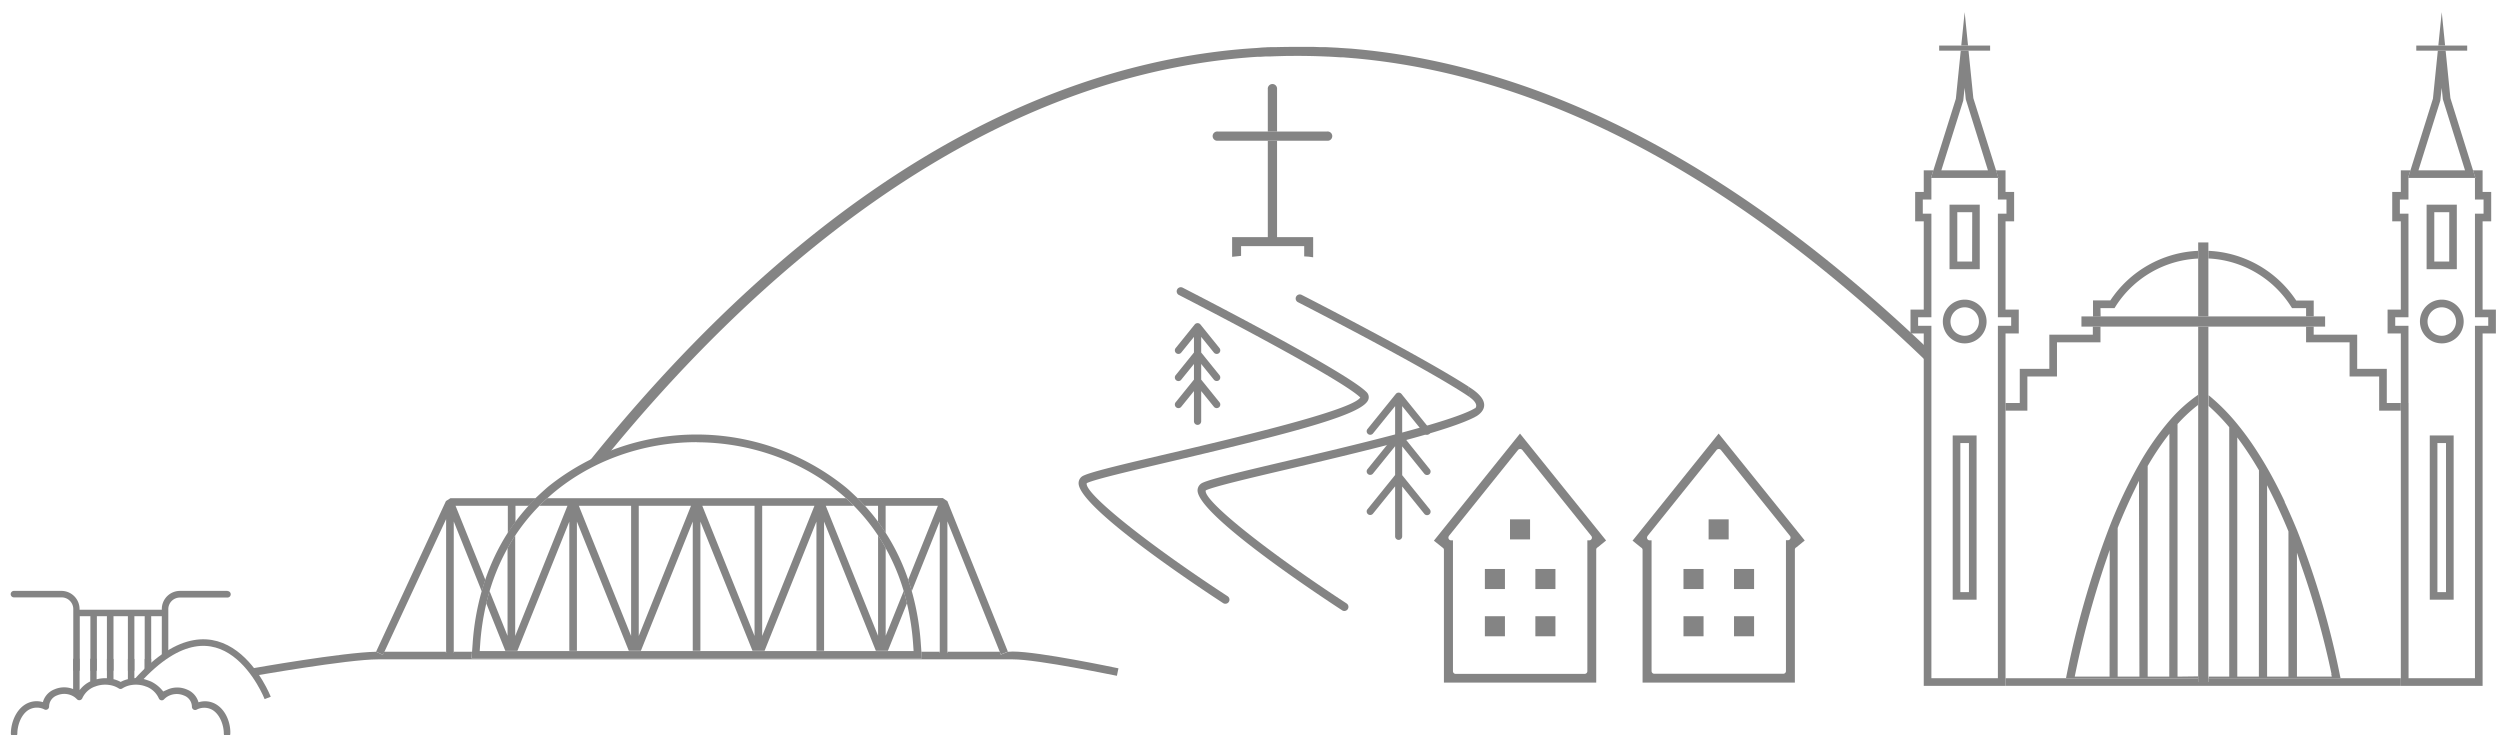 <svg id="Capa_1" data-name="Capa 1" xmlns="http://www.w3.org/2000/svg" viewBox="0 0 607.98 178.79"><defs><style>.cls-1,.cls-2{fill:#848484;}.cls-2,.cls-4{stroke:#848484;stroke-miterlimit:10;}.cls-2{stroke-width:0.5px;}.cls-3,.cls-4{fill:none;}.cls-4{stroke-width:1.6px;}</style></defs><title>Home</title><rect class="cls-1" x="308.32" y="34.23" width="2.25" height="23.69"/><path class="cls-1" d="M310.57,21.67a1.13,1.13,0,1,0-2.25,0V32h2.25Z"/><path class="cls-1" d="M322.76,34.23a1.13,1.13,0,1,0,0-2.25H296.14a1.13,1.13,0,1,0,0,2.25h26.62Z"/><path class="cls-2" d="M301.57,62V59.61h15.85V62.1c.56,0,1.12.12,1.68.19V57.92H299.89v4.26Z"/><path class="cls-1" d="M469.05,85q-69-65.89-137.73-72.92l-2.64-.25L326,11.66l-.8-.06-2.62-.13-1,0c-.88,0-1.76-.07-2.64-.08l-.72,0c-2.74,0-5.47,0-8.21.08l-.74,0c-.54,0-1.08,0-1.61.06-.74,0-1.47.11-2.2.15-1.42.09-2.84.19-4.26.32-29.63,2.71-59.06,13.9-87.57,33.33-24.28,16.54-48,39.07-70.39,66.95a4.9,4.9,0,0,1,2.6-.69,5.87,5.87,0,0,1,1.06.1C181.35,69.32,235.67,19.42,303.21,14c.83-.07,1.65-.13,2.48-.18l.73,0,1.41-.09,1.12,0,1.24-.05,2.53-.07h.6q4.8-.07,9.6.16h.16c1,.05,2,.12,3,.18l.6,0,3,.25c46.07,4.21,92.53,29,139,73.86A4.89,4.89,0,0,1,469.05,85Z"/><path class="cls-3" d="M228.42,110.53c-12.66,0-26.13,4.38-36.3,13.59h72.6C254.55,114.91,241.08,110.53,228.42,110.53Z"/><rect class="cls-3" x="592.76" y="107.75" width="2.09" height="36.23"/><rect class="cls-3" x="591.99" y="51.63" width="3.64" height="11.98"/><path class="cls-3" d="M593.82,81.65a3.46,3.46,0,1,0-3.46-3.46A3.46,3.46,0,0,0,593.82,81.65Z"/><path class="cls-3" d="M504.69,163.9l-.13.65H513V133.73l-1.06,3.1A228.26,228.26,0,0,0,504.69,163.9Z"/><path class="cls-3" d="M515.08,128.4l0,36.15h5.25V116.92l-1,2.07C517.83,121.89,516.42,125.05,515.08,128.4Z"/><path class="cls-3" d="M556.56,129.22c-1.33-3.23-2.74-6.34-4.19-9.22l-1-2v46.59h5.25V129.38Z"/><path class="cls-3" d="M545.07,107.75l-1-1.37v58.17h5.25V114.37l-.08-.13C547.91,111.93,546.5,109.74,545.07,107.75Z"/><path class="cls-3" d="M585.72,48.53h-2.09V52h2.09V77.15H582.5v2.09h3.22V98h0v66.93h16.12V79.24h3.23V77.15h-3.23V52H604V48.53h-2.09V43.27H585.72Zm11,97.31H590.9V105.9h5.81Zm-6.58-96.07h7.35v15.7h-7.35Zm3.69,23.11a5.32,5.32,0,1,1-5.31,5.31A5.31,5.31,0,0,1,593.82,72.88Z"/><polygon class="cls-3" points="594.08 24.14 593.8 21.37 593.47 24.46 588.14 41.42 599.47 41.42 594.08 24.14"/><path class="cls-3" d="M542.08,164.55V103.89l-.13-.15a49.77,49.77,0,0,0-4.22-4.42l-.67-.62v65.85Z"/><path class="cls-3" d="M513.1,127.93a119.38,119.38,0,0,1,7.12-15l.2-.36a66.11,66.11,0,0,1,7-10l.39-.45A36.74,36.74,0,0,1,534.58,96V79.43H510.82v3.82H500.24v8.31H493v8.31h-5.31v65.07h14.71A222.24,222.24,0,0,1,513,128.21Z"/><path class="cls-3" d="M529.7,103l-.14.15v61.43h5V98.45l-.65.51A38.22,38.22,0,0,0,529.7,103Z"/><path class="cls-3" d="M522.38,113.19l-.08.13v51.23h5.25V105.48l-1,1.31A70.26,70.26,0,0,0,522.38,113.19Z"/><path class="cls-3" d="M477.8,81.65a3.46,3.46,0,1,0-3.46-3.46A3.47,3.47,0,0,0,477.8,81.65Z"/><rect class="cls-3" x="476.74" y="107.75" width="2.09" height="36.23"/><path class="cls-3" d="M514.5,74.51l-.27.43h-3.41v2h23.76V62.88A25.16,25.16,0,0,0,514.5,74.51Z"/><path class="cls-3" d="M557.41,74.94l-.28-.43a25.16,25.16,0,0,0-20.07-11.63V77h23.76v-2Z"/><rect class="cls-3" x="475.97" y="51.63" width="3.64" height="11.98"/><path class="cls-3" d="M558.61,164.55h8.47l-.13-.65a209.6,209.6,0,0,0-7.29-26.47l-1-3Z"/><path class="cls-3" d="M578.59,91.56H571.4V83.25H560.82V79.43H537.06V96.09a49.45,49.45,0,0,1,6.79,6.79l.36.44a69.07,69.07,0,0,1,4.13,5.64l.12.18c.95,1.44,1.88,2.94,2.75,4.46l.21.36c1.41,2.48,2.81,5.17,4.15,8l0,.12c1,2.18,2,4.42,2.92,6.65l.11.29a206.39,206.39,0,0,1,10.55,35.91h14.66V99.87h-5.27Z"/><polygon class="cls-3" points="478.06 24.14 477.78 21.37 477.45 24.46 472.12 41.42 483.45 41.42 478.06 24.14"/><path class="cls-3" d="M469.7,48.53h-2.09V52h2.09V77.15h-3.23v2.09h3.23v85.7h16.17V79.24h3.23V77.15h-3.23V52H488V48.53h-2.09V43.27H469.7Zm11,97.31h-5.81V105.9h5.81Zm-6.58-96.07h7.35v15.7h-7.35Zm3.69,23.11a5.32,5.32,0,1,1-5.32,5.31A5.31,5.31,0,0,1,477.8,72.88Z"/><path class="cls-1" d="M558.54,128.74c-.92-2.23-1.9-4.47-2.92-6.65l0-.12c-1.34-2.84-2.74-5.53-4.15-8l-.21-.36c-.87-1.52-1.8-3-2.75-4.46l-.12-.18a69.07,69.07,0,0,0-4.13-5.64l-.36-.44a49.45,49.45,0,0,0-6.79-6.79V98.7l.67.62a49.77,49.77,0,0,1,4.22,4.42l.13.15v60.66h-5v.39H569.2A206.39,206.39,0,0,0,558.65,129Zm-9.2,35.81h-5.25V106.38l1,1.37c1.43,2,2.84,4.18,4.19,6.49l.08.13Zm2,0V118l1,2c1.45,2.88,2.86,6,4.19,9.22l0,.16v35.17Zm15.6-.65.13.65h-8.47V134.41l1,3A209.6,209.6,0,0,1,567,163.9Z"/><path class="cls-1" d="M529.56,164.55V103.12l.14-.15a38.22,38.22,0,0,1,4.23-4l.65-.51V96a36.74,36.74,0,0,0-6.77,6.06l-.39.45a66.11,66.11,0,0,0-7,10l-.2.36a119.38,119.38,0,0,0-7.12,15l-.11.28a222.24,222.24,0,0,0-10.55,36.73h32.14v-.39Zm-16.53,0h-8.47l.13-.65A228.26,228.26,0,0,1,512,136.83l1.06-3.1Zm7.26,0H515l0-36.15c1.34-3.35,2.75-6.51,4.18-9.41l1-2.07Zm7.26,0H522.3V113.32l.08-.13a70.26,70.26,0,0,1,4.2-6.4l1-1.31Z"/><rect class="cls-1" x="585.72" y="98.01" width="0.04" height="66.92"/><path class="cls-1" d="M557.13,74.51l.28.43h3.41v2h1.86V73.08h-4.26A27,27,0,0,0,537.06,61v1.86A25.16,25.16,0,0,1,557.13,74.51Z"/><polygon class="cls-1" points="560.82 83.25 571.4 83.25 571.4 91.56 578.59 91.56 578.59 99.87 583.86 99.87 583.86 98.01 580.45 98.01 580.45 89.7 573.25 89.7 573.25 81.39 562.67 81.39 562.67 79.43 560.82 79.43 560.82 83.25"/><polygon class="cls-1" points="493.04 99.87 493.04 91.56 500.24 91.56 500.24 83.25 510.82 83.25 510.82 79.43 508.96 79.43 508.96 81.39 498.38 81.39 498.38 89.7 491.19 89.7 491.19 98.01 487.73 98.01 487.73 99.87 493.04 99.87"/><polygon class="cls-1" points="569.2 164.94 537.06 164.94 537.06 165.86 534.58 165.86 534.58 164.94 502.44 164.94 487.73 164.94 487.73 166.79 583.86 166.79 583.86 164.94 569.2 164.94"/><path class="cls-1" d="M510.82,74.94h3.41l.27-.43a25.16,25.16,0,0,1,20.08-11.63V61a27,27,0,0,0-21.36,12.06H509V77h1.86Z"/><polygon class="cls-1" points="537.06 98.69 537.06 96.09 537.06 79.43 534.58 79.43 534.58 96.01 534.58 98.45 534.58 164.55 534.58 164.94 534.58 165.86 537.06 165.86 537.06 164.94 537.06 164.55 537.06 98.69"/><polygon class="cls-1" points="534.58 76.95 537.06 76.95 537.06 62.88 537.06 61.02 537.06 58.96 534.58 58.96 534.58 61.02 534.58 62.88 534.58 76.95"/><polygon class="cls-1" points="534.58 79.43 537.06 79.43 560.82 79.43 562.67 79.43 565.45 79.43 565.45 76.95 562.67 76.95 560.82 76.95 537.06 76.95 534.58 76.95 510.82 76.95 508.96 76.95 506.19 76.95 506.19 79.43 508.96 79.43 510.82 79.43 534.58 79.43"/><path class="cls-1" d="M474.88,145.84h5.81V105.9h-5.81Zm1.86-38.09h2.09V144h-2.09Z"/><path class="cls-1" d="M481.46,49.77h-7.35v15.7h7.35ZM479.6,63.61H476v-12h3.63Z"/><polygon class="cls-1" points="487.73 99.87 487.73 98.01 487.73 81.09 490.95 81.09 490.95 75.29 487.73 75.29 487.73 53.82 489.82 53.82 489.82 46.68 487.73 46.68 487.73 41.42 485.39 41.42 485.98 43.27 485.87 43.27 485.87 48.53 487.96 48.53 487.96 51.97 485.87 51.97 485.87 77.15 489.1 77.15 489.1 79.24 485.87 79.24 485.87 98.01 485.87 164.94 469.7 164.94 469.7 79.24 466.47 79.24 466.47 77.15 469.7 77.15 469.7 51.97 467.61 51.97 467.61 48.53 469.7 48.53 469.7 43.27 469.59 43.27 470.18 41.42 467.84 41.42 467.84 46.68 465.75 46.68 465.75 53.82 467.84 53.82 467.84 75.29 464.62 75.29 464.62 81.09 467.84 81.09 467.84 166.79 485.87 166.79 487.73 166.79 487.73 164.94 487.73 99.87"/><polygon class="cls-1" points="477.79 2.96 476.96 11.08 478.61 11.08 477.79 2.96"/><path class="cls-1" d="M469.7,43.27H486l-.58-1.85L479.9,23.86l-1.17-11.54h-1.89L475.65,24l-5.47,17.42-.59,1.85Zm7.75-18.81.33-3.09.28,2.77,5.39,17.28H472.12Z"/><polygon class="cls-1" points="483.98 12.32 483.98 11.08 478.61 11.08 476.96 11.08 471.59 11.08 471.59 12.32 476.84 12.32 478.73 12.32 483.98 12.32"/><path class="cls-1" d="M477.8,83.51a5.32,5.32,0,1,0-5.32-5.32A5.32,5.32,0,0,0,477.8,83.51Zm0-8.77a3.46,3.46,0,1,1-3.46,3.45A3.47,3.47,0,0,1,477.8,74.74Z"/><path class="cls-1" d="M590.9,145.84h5.81V105.9H590.9Zm1.86-38.09h2.09V144h-2.09Z"/><path class="cls-1" d="M597.48,49.77h-7.35v15.7h7.35Zm-1.85,13.84H592v-12h3.64Z"/><polygon class="cls-1" points="603.75 53.82 605.84 53.82 605.84 46.68 603.75 46.68 603.75 41.42 601.41 41.42 602 43.27 601.89 43.27 601.89 48.53 603.98 48.53 603.98 51.97 601.89 51.97 601.89 77.15 605.12 77.15 605.12 79.24 601.89 79.24 601.89 164.94 585.76 164.94 585.72 164.94 585.72 98.01 585.72 79.24 582.5 79.24 582.5 77.15 585.72 77.15 585.72 51.97 583.63 51.97 583.63 48.53 585.72 48.53 585.72 43.27 585.62 43.27 586.2 41.42 583.86 41.42 583.86 46.68 581.77 46.68 581.77 53.82 583.86 53.82 583.86 75.29 580.64 75.29 580.64 81.09 583.86 81.09 583.86 98.01 583.86 99.87 583.86 164.94 583.86 166.79 585.76 166.79 603.75 166.79 603.75 81.09 606.98 81.09 606.98 75.29 603.75 75.29 603.75 53.82"/><polygon class="cls-1" points="593.81 2.96 592.98 11.08 594.63 11.08 593.81 2.96"/><path class="cls-1" d="M585.72,43.27H602l-.58-1.85-5.5-17.56-1.16-11.54h-1.9L591.67,24,586.2,41.42l-.58,1.85Zm7.75-18.81.33-3.09.28,2.77,5.39,17.28H588.15Z"/><polygon class="cls-1" points="600 12.32 600 11.08 594.63 11.08 592.98 11.08 587.62 11.08 587.62 12.32 592.86 12.32 594.76 12.32 600 12.32"/><path class="cls-1" d="M593.82,83.51a5.32,5.32,0,1,0-5.31-5.32A5.32,5.32,0,0,0,593.82,83.51Zm0-8.77a3.46,3.46,0,1,1-3.46,3.45A3.46,3.46,0,0,1,593.82,74.74Z"/><polygon class="cls-3" points="200.37 158.27 212.99 158.27 200.37 126.85 200.37 158.27"/><path class="cls-3" d="M213.53,154.63V130.2a48.43,48.43,0,0,0-5.88-7.23h-6.83Z"/><path class="cls-3" d="M219.77,143.72a50.92,50.92,0,0,0-4.39-10.45v21.36Z"/><polygon class="cls-3" points="185.36 122.97 185.36 154.63 198.07 122.97 185.36 122.97"/><polygon class="cls-3" points="155.34 122.97 155.34 154.63 168.04 122.97 155.34 122.97"/><polygon class="cls-3" points="153.48 122.97 140.77 122.97 153.48 154.63 153.48 122.97"/><path class="cls-3" d="M210.31,123c1.14,1.26,2.21,2.56,3.22,3.92V123Z"/><path class="cls-3" d="M117.11,143.81l-6.81-17v31.66h4.48l.14-1.95A61.86,61.86,0,0,1,117.11,143.81Z"/><path class="cls-3" d="M215.38,123v6.61A51.85,51.85,0,0,1,220.86,141l7.23-18Z"/><polygon class="cls-3" points="230.4 158.51 243.11 158.51 230.4 126.85 230.4 158.51"/><path class="cls-3" d="M221.73,143.8a62.63,62.63,0,0,1,2.19,12.76l.14,1.95h4.48V126.85Z"/><polygon class="cls-3" points="93.49 158.51 108.44 158.51 108.44 126.26 93.49 158.51"/><path class="cls-3" d="M125.31,123v3.92c1-1.36,2.08-2.66,3.22-3.92Z"/><path class="cls-3" d="M123.45,123H110.74L118,141a52.27,52.27,0,0,1,5.47-11.42Z"/><polygon class="cls-3" points="185.9 158.27 198.51 158.27 198.51 126.85 185.9 158.27"/><polygon class="cls-3" points="155.88 158.27 168.49 158.27 168.49 126.85 155.88 158.27"/><polygon class="cls-3" points="125.85 158.27 138.47 158.27 138.47 126.85 125.85 158.27"/><polygon class="cls-3" points="140.32 158.27 152.94 158.27 140.32 126.85 140.32 158.27"/><polygon class="cls-3" points="170.35 158.27 182.96 158.27 170.35 126.85 170.35 158.27"/><path class="cls-3" d="M116.77,156.68l-.11,1.59h6.25l-4.64-11.56A61.4,61.4,0,0,0,116.77,156.68Z"/><path class="cls-3" d="M222.18,158.27l-.11-1.59a60.31,60.31,0,0,0-1.51-10l-4.64,11.56Z"/><path class="cls-3" d="M138,123h-6.84a48.37,48.37,0,0,0-5.87,7.23v24.43Z"/><path class="cls-3" d="M123.45,133.27a51.46,51.46,0,0,0-4.38,10.45l4.38,10.91Z"/><polygon class="cls-3" points="183.5 122.97 170.79 122.97 183.5 154.63 183.5 122.97"/><path class="cls-1" d="M245.11,158.51h0l-1.72.69-.28-.7H230.4v.31h-1.86v-.31h-4.48l.11,1.62H114.67l.11-1.62H110.3v.31h-1.86v-.31h-15l-.35.75-1.62-.75c-8.06.15-29.43,3.91-30.35,4.08l.32,1.83c.23,0,23-4.06,30.51-4.06H246.29c6.21,0,25.13,4,25.33,4l.38-1.82c-.78-.16-19.31-4.08-25.71-4.08Z"/><path class="cls-1" d="M131.18,123H138l-12.71,31.66V130.2c-.65,1-1.27,2-1.86,3.07v21.36l-4.38-10.91c-.29,1-.56,2-.8,3l4.64,11.56h2.94l12.62-31.42v31.42h1.85V126.85l12.62,31.42h2.94l12.61-31.42v31.42h1.86V126.85L183,158.27h2.94l12.61-31.42v31.42h1.86V126.85L213,158.27h2.93l4.64-11.56c-.24-1-.5-2-.79-3l-4.39,10.91V133.27c-.59-1.06-1.2-2.09-1.85-3.07v24.43L200.82,123h6.83c-.63-.63-1.27-1.26-1.93-1.85h-72.6C132.46,121.71,131.81,122.34,131.18,123Zm54.18,0h12.71l-12.71,31.66Zm-1.86,0v31.66L170.79,123Zm-28.16,0h12.71l-12.71,31.66Zm-1.86,0v31.66L140.77,123Z"/><path class="cls-1" d="M210.31,123h3.22v3.92c.64.88,1.26,1.77,1.85,2.69V123h12.71l-7.23,18c.31.92.6,1.85.87,2.8l6.81-17v32h1.86v-32l12.71,31.66.28.7,1.72-.69h0L230.4,121.88l-1.12-.76H208.52C209.13,121.72,209.73,122.34,210.31,123Z"/><path class="cls-1" d="M93.49,158.51l15-32.25v32.56h1.86v-32l6.81,17c.26-.95.56-1.89.87-2.81l-7.24-18h12.71v6.61c.59-.92,1.21-1.81,1.86-2.69V123h3.22c.58-.63,1.17-1.25,1.78-1.85H109.55l-1.1.7-17,36.66.07,0,1.62.75Z"/><path class="cls-1" d="M128.53,123c-1.14,1.26-2.21,2.56-3.22,3.92-.65.88-1.27,1.77-1.86,2.69A52.27,52.27,0,0,0,118,141c-.31.92-.61,1.86-.87,2.81a61.86,61.86,0,0,0-2.19,12.75l-.14,1.95-.11,1.62h109.5l-.11-1.62-.14-1.95a62.63,62.63,0,0,0-2.19-12.76c-.27-1-.56-1.88-.87-2.8a51.85,51.85,0,0,0-5.48-11.42c-.59-.92-1.21-1.81-1.85-2.69-1-1.36-2.08-2.66-3.22-3.92-.58-.63-1.18-1.25-1.79-1.85-1-.94-1.93-1.86-3-2.73a57.7,57.7,0,0,0-72.28,0c-1,.87-2,1.79-3,2.73C129.7,121.72,129.11,122.34,128.53,123Zm40.89-15.44c12.66,0,26.13,4.38,36.3,13.59.66.59,1.3,1.22,1.93,1.85a48.43,48.43,0,0,1,5.88,7.23c.65,1,1.26,2,1.85,3.07a50.92,50.92,0,0,1,4.39,10.45c.29,1,.55,2,.79,3a60.31,60.31,0,0,1,1.51,10l.11,1.59H116.66l.11-1.59a61.4,61.4,0,0,1,1.5-10c.24-1,.51-2,.8-3a51.46,51.46,0,0,1,4.38-10.45c.59-1.06,1.21-2.09,1.86-3.07a48.37,48.37,0,0,1,5.87-7.23c.63-.63,1.28-1.26,1.94-1.85C143.29,111.91,156.76,107.53,169.42,107.53Z"/><polygon class="cls-3" points="375.24 109.85 361.2 127.31 389.27 127.31 375.24 109.85"/><rect class="cls-3" x="359.53" y="130.76" width="31.41" height="32.47"/><path class="cls-1" d="M388.19,166V133.68a.64.64,0,0,1,.4-.6l2-1.64-20.94-26-20.94,26.05,2.08,1.67a.63.63,0,0,1,.36.57V166Zm-35.81-35.68,16.81-20.91a.68.68,0,0,1,1,0L387,130.35a.64.64,0,0,1,.08.69.67.67,0,0,1-.59.37h-.46v31.82a.65.65,0,0,1-.65.65H354a.65.65,0,0,1-.65-.65V131.41h-.45a.65.65,0,0,1-.59-.37A.66.66,0,0,1,352.38,130.35Z"/><rect class="cls-1" x="361.11" y="138.37" width="4.88" height="4.88"/><rect class="cls-1" x="367.22" y="126.3" width="4.88" height="4.88"/><rect class="cls-1" x="361.11" y="149.86" width="4.88" height="4.88"/><rect class="cls-1" x="373.39" y="149.86" width="4.88" height="4.88"/><rect class="cls-1" x="373.39" y="138.37" width="4.88" height="4.88"/><path class="cls-1" d="M436.5,166V133.68a.64.64,0,0,1,.4-.6l2-1.64-20.94-26-20.94,26.05,2.08,1.67a.65.65,0,0,1,.36.57V166Zm-35.81-35.68,16.8-20.91a.69.69,0,0,1,1,0l16.81,20.91a.65.65,0,0,1-.5,1.06h-.47v31.82a.65.65,0,0,1-.65.65H402.3a.65.65,0,0,1-.65-.65V131.41h-.46a.63.63,0,0,1-.58-.37A.64.64,0,0,1,400.69,130.35Z"/><rect class="cls-1" x="409.41" y="138.37" width="4.88" height="4.88"/><rect class="cls-1" x="415.52" y="126.3" width="4.88" height="4.88"/><rect class="cls-1" x="409.41" y="149.86" width="4.88" height="4.88"/><rect class="cls-1" x="421.7" y="149.86" width="4.88" height="4.88"/><rect class="cls-1" x="421.7" y="138.37" width="4.88" height="4.88"/><path class="cls-1" d="M296.76,98.47a.83.83,0,0,0-.19-.64l-4.45-5.51v-3.8l3.09,3.82a.89.89,0,0,0,1.23.14.89.89,0,0,0,.13-1.24l-4.45-5.51v-3.8l3.09,3.82a.89.89,0,0,0,1.23.14.89.89,0,0,0,.13-1.24l-4.65-5.76a.91.91,0,0,0-1.36,0l-4.65,5.76a.87.87,0,1,0,1.36,1.1l3.09-3.82v3.8l-4.45,5.51a.88.88,0,0,0,.13,1.24.92.92,0,0,0,.64.19.84.84,0,0,0,.59-.33l3.09-3.82v3.8l-4.45,5.51a.87.87,0,1,0,1.36,1.1l3.09-3.82v7.34a.88.88,0,0,0,1.76,0V95.11l3.09,3.82a.88.88,0,0,0,1.23.13A.8.8,0,0,0,296.76,98.47Z"/><path class="cls-1" d="M347.91,124.51a.89.89,0,0,0-.19-.63L341,115.56v-7l5.38,6.65h0a.88.88,0,0,0,1.21.13.86.86,0,0,0,.13-1.21L341,105.77v-7l5.38,6.65a.86.86,0,1,0,1.34-1.09l-6.91-8.55a.9.9,0,0,0-1.34,0l-6.91,8.55a.86.86,0,0,0,.76,1.4.84.84,0,0,0,.58-.31l5.38-6.65v7l-6.72,8.32a.86.86,0,0,0,.12,1.21.87.87,0,0,0,1.22-.13l5.38-6.65v7l-6.72,8.32a.81.81,0,0,0-.19.63.86.86,0,0,0,.31.58.87.87,0,0,0,1.22-.13l5.38-6.65v12.17a.86.86,0,1,0,1.72,0V118.31l5.38,6.65a.86.86,0,0,0,1.53-.45Z"/><path class="cls-1" d="M298,146.83a1,1,0,0,1-.55-.16c-5.94-3.88-35.57-23.52-35.14-29.29a2,2,0,0,1,1.25-1.74c2.16-1,10.42-2.94,20.89-5.39,15.59-3.67,44.43-10.44,46.36-13.59-5.24-5-43.71-24.72-44.11-24.92a1,1,0,0,1-.43-1.34,1,1,0,0,1,1.35-.44c1.61.83,39.62,20.29,44.68,25.36a1.72,1.72,0,0,1,.5,1.76c-1,3.52-16.24,7.68-47.9,15.11-9.94,2.34-18.53,4.35-20.5,5.26a.46.46,0,0,0-.11.07c-.68,2.37,14.68,14.7,34.25,27.47a1,1,0,0,1-.54,1.84Z"/><path class="cls-1" d="M316.55,71.71a1,1,0,0,0-1.34.43,1,1,0,0,0,.43,1.35c.36.18,31.61,16.18,41.64,23l-.07-2.43C346,86.78,317.94,72.41,316.55,71.71Z"/><path class="cls-1" d="M313.38,112c-10.46,2.46-18.72,4.4-20.88,5.39a2.06,2.06,0,0,0-1.26,1.74c-.42,5.77,29.21,25.41,35.15,29.29a1,1,0,0,0,.54.17,1,1,0,0,0,.84-.46,1,1,0,0,0-.29-1.38c-19.57-12.78-34.93-25.11-34.25-27.48l.11-.06c2-.91,10.56-2.93,20.5-5.26,24.49-5.75,39.15-9.54,45-12.6V99.19C353.47,102.58,327.78,108.61,313.38,112Z"/><path class="cls-1" d="M357.28,96.51s2.35,1.48,1.56,2.68a1.8,1.8,0,0,0,0,2.15s5.68-2.76-1.63-7.26"/><path class="cls-1" d="M55.32,143.7H43.75a4.42,4.42,0,0,0-4.4,4.41v.17h-20v-.17A4.42,4.42,0,0,0,15,143.7H3.39a.79.79,0,0,0,0,1.58H15a2.84,2.84,0,0,1,2.82,2.83v15h1.58V149.86h2.58v13.25h1.58V149.86H26v13.25H27.6V149.86h3.5v13.25h1.58V149.86h2.51v13.25h1.58V149.86h2.58v10c.77-.05,1.29-.21,1.58-.71v-11a2.83,2.83,0,0,1,2.82-2.83H55.32a.79.79,0,0,0,0-1.58Z"/><polygon class="cls-1" points="36.77 160.24 35.19 160.24 35.19 163.85 36.77 161.73 36.77 160.24"/><path class="cls-1" d="M52.74,171.4a5.27,5.27,0,0,0-4.47-.61,4.64,4.64,0,0,0-2.8-3.1,5.91,5.91,0,0,0-4.54-.08l-1.24.55a8.26,8.26,0,0,0-2.92-2.4c-.39-.17-1.18-.44-1.58-.56a7.34,7.34,0,0,0-2.51-.26v-4.7H31.1v4.93a7.28,7.28,0,0,0-1.75.67,7.28,7.28,0,0,0-1.75-.67v-4.93H26v4.7a8.45,8.45,0,0,0-2.5.26v-5H21.94v5.52a7,7,0,0,0-2.58,2.12h0v-7.64H17.78v7.37a5.93,5.93,0,0,0-4.55.08,4.64,4.64,0,0,0-2.8,3.1A5.28,5.28,0,0,0,6,171.4c-2.32,1.52-3.36,4.63-3.36,7a.79.79,0,0,0,1.58,0c0-1.91.83-4.51,2.65-5.71a4,4,0,0,1,4-.12.79.79,0,0,0,1-.41.84.84,0,0,0,.07-.35,2.92,2.92,0,0,1,1.95-2.7,4.39,4.39,0,0,1,4.25.43l0,0a4.78,4.78,0,0,1,.58.52.8.8,0,0,0,1.12,0,.76.76,0,0,0,.18-.26A5.37,5.37,0,0,1,23,167l.05,0a5.71,5.71,0,0,1,.58-.21,6.86,6.86,0,0,1,3-.2h0a5.67,5.67,0,0,1,2.25.83.77.77,0,0,0,.87,0,5.67,5.67,0,0,1,2.25-.83h0a6.86,6.86,0,0,1,3,.2,5.71,5.71,0,0,1,.58.21l.05,0a5.41,5.41,0,0,1,3,2.85.78.78,0,0,0,1,.41.85.85,0,0,0,.25-.17,4.88,4.88,0,0,1,.59-.52l0,0a4.39,4.39,0,0,1,4.25-.43,2.94,2.94,0,0,1,1.95,2.7.8.8,0,0,0,.75.83.92.92,0,0,0,.36-.07,4,4,0,0,1,4,.12c1.82,1.2,2.65,3.8,2.65,5.71a.79.79,0,1,0,1.58,0C56.11,176,55.07,172.92,52.74,171.4Z"/><path class="cls-4" d="M65.1,169.73s-10.66-27.35-31.75-4.08"/></svg>